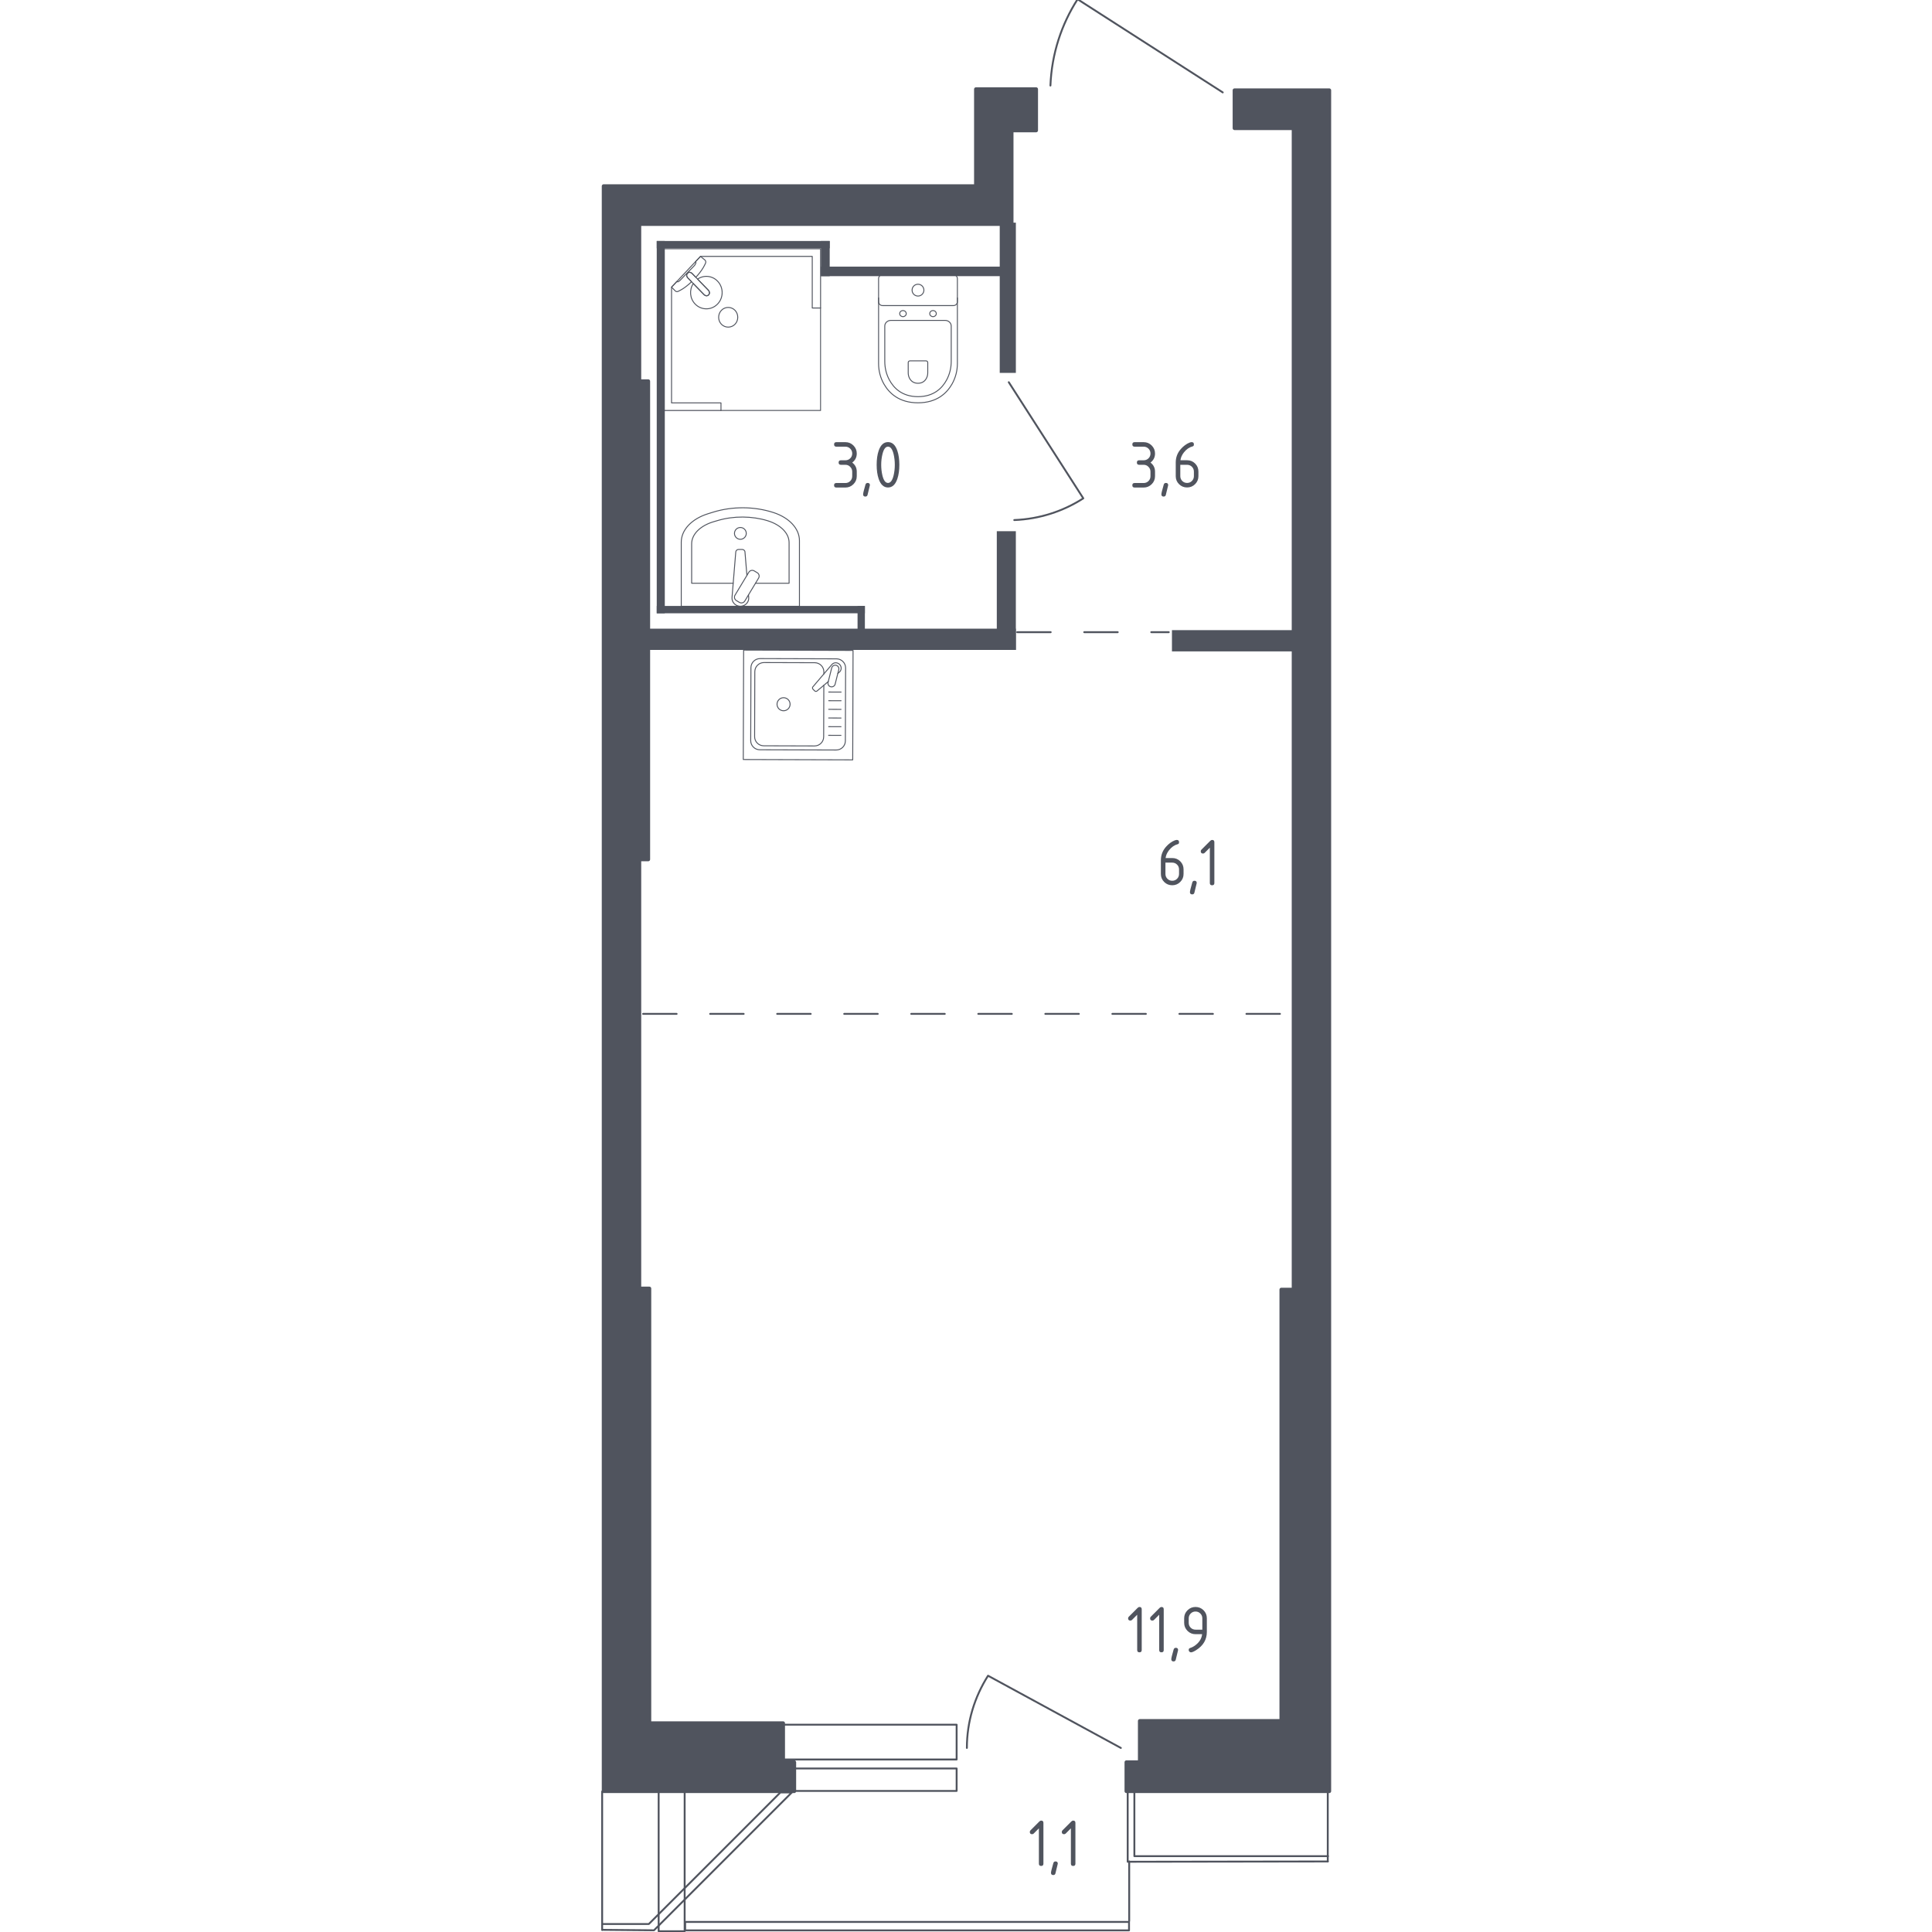 <?xml version="1.0" encoding="utf-8"?>
<!-- Generator: Adobe Illustrator 25.0.1, SVG Export Plug-In . SVG Version: 6.00 Build 0)  -->
<svg version="1.1" xmlns="http://www.w3.org/2000/svg" xmlns:xlink="http://www.w3.org/1999/xlink" x="0px" y="0px"
	 viewBox="0 0 1000 1000" style="enable-background:new 0 0 1000 1000;" xml:space="preserve">
<style type="text/css">
	
		.st0{fill:none;stroke:#50545E;stroke-width:0.972;stroke-linecap:round;stroke-linejoin:round;stroke-miterlimit:10;stroke-dasharray:17.349,17.349,17.349,17.349,17.349,17.349;}
	.st1{fill:#50545E;}
	.st2{fill:none;stroke:#50545E;stroke-width:0.486;stroke-linecap:round;stroke-linejoin:round;stroke-miterlimit:10;}
	
		.st3{clip-path:url(#SVGID_2_);fill:none;stroke:#50545E;stroke-width:0.486;stroke-linecap:round;stroke-linejoin:round;stroke-miterlimit:10;}
	
		.st4{clip-path:url(#SVGID_4_);fill:none;stroke:#50545E;stroke-width:0.486;stroke-linecap:round;stroke-linejoin:round;stroke-miterlimit:10;}
	
		.st5{clip-path:url(#SVGID_6_);fill:none;stroke:#50545E;stroke-width:0.486;stroke-linecap:round;stroke-linejoin:round;stroke-miterlimit:10;}
	
		.st6{clip-path:url(#SVGID_8_);fill:none;stroke:#50545E;stroke-width:0.486;stroke-linecap:round;stroke-linejoin:round;stroke-miterlimit:10;}
	
		.st7{clip-path:url(#SVGID_10_);fill:none;stroke:#50545E;stroke-width:0.486;stroke-linecap:round;stroke-linejoin:round;stroke-miterlimit:10;}
	
		.st8{clip-path:url(#SVGID_12_);fill:none;stroke:#50545E;stroke-width:0.486;stroke-linecap:round;stroke-linejoin:round;stroke-miterlimit:10;}
	.st9{fill:none;stroke:#50545E;stroke-width:0.972;stroke-linecap:round;stroke-linejoin:round;stroke-miterlimit:10;}
	.st10{fill:#50545E;stroke:#50545E;stroke-width:1.943;stroke-linecap:round;stroke-linejoin:round;stroke-miterlimit:10;}
</style>
<g id="Layer_8">
</g>
<g id="Пунктир">
	<line class="st0" x1="332.87" y1="524.78" x2="666.27" y2="524.78"/>
	<line class="st0" x1="526.49" y1="327.21" x2="604.96" y2="327.21"/>
</g>
<g id="Перегородки">
	<rect x="332.73" y="325.4" class="st1" width="193.07" height="11"/>
	<rect x="515.94" y="274.95" class="st1" width="9.86" height="61.45"/>
	<rect x="606.6" y="326.16" class="st1" width="67.14" height="11"/>
	<rect x="517.46" y="115.25" class="st1" width="8.35" height="77.76"/>
	<rect x="424.9" y="138.01" class="st1" width="92.93" height="4.93"/>
	<rect x="339.93" y="124.74" class="st1" width="4.17" height="192.7"/>
	<rect x="443.87" y="313.64" class="st1" width="3.79" height="12.9"/>
	<rect x="339.93" y="313.64" class="st1" width="107.73" height="3.79"/>
	<rect x="339.93" y="124.74" class="st1" width="89.52" height="3.79"/>
	<rect x="424.9" y="124.74" class="st1" width="4.55" height="18.21"/>
</g>
<g id="Шахты">
</g>
<g id="Сантехника">
	<g>
		
			<rect x="384.8" y="336.58" transform="matrix(3.116396e-03 -1 1 3.116396e-03 46.942 776.877)" class="st2" width="56.64" height="56.64"/>
		<path class="st2" d="M432.82,388.2l-39.55-0.12c-2.6-0.01-4.72-2.13-4.71-4.73l0.12-37.76c0.01-2.61,2.13-4.71,4.74-4.7
			l39.55,0.12c2.61,0.01,4.72,2.13,4.71,4.73l-0.12,37.76C437.55,386.1,435.43,388.21,432.82,388.2z"/>
		<path class="st2" d="M426.41,354.68l-0.08,26.72c-0.01,2.6-2.13,4.71-4.74,4.7l-26.29-0.08c-2.61-0.01-4.72-2.13-4.71-4.73
			l0.1-33.64c0.01-2.61,2.13-4.72,4.74-4.71l26.29,0.08c2.61,0.01,4.72,2.13,4.71,4.74l0,1.06"/>
		<path class="st2" d="M408.95,364.52c-0.01,1.87-1.52,3.38-3.39,3.37c-1.86-0.01-3.38-1.52-3.37-3.39
			c0.01-1.86,1.53-3.38,3.39-3.37C407.45,361.14,408.96,362.66,408.95,364.52z"/>
		<path class="st2" d="M433.66,348.57l0.81-0.68c1.06-0.9,1.26-2.57,0.31-3.77c-0.06-0.08-0.13-0.16-0.21-0.23
			c-0.07-0.08-0.15-0.14-0.23-0.21c-1.2-0.96-2.87-0.77-3.77,0.29l-9.8,11.5c-0.34,0.33-0.31,0.91,0.06,1.29l0.8,0.8
			c0.38,0.37,0.95,0.41,1.3,0.07l5.81-4.89"/>
		<path class="st2" d="M429.98,355.47L429.98,355.47c-1.01-0.25-1.63-1.28-1.37-2.29l1.88-7.46c0.25-1,1.28-1.62,2.29-1.37
			c1,0.25,1.62,1.28,1.36,2.3l-1.87,7.45C432.02,355.11,430.99,355.72,429.98,355.47z"/>
		<line class="st2" x1="428.88" y1="380.6" x2="435.28" y2="380.62"/>
		<line class="st2" x1="428.9" y1="376.12" x2="435.3" y2="376.14"/>
		<line class="st2" x1="428.91" y1="371.63" x2="435.31" y2="371.65"/>
		<line class="st2" x1="428.92" y1="367.15" x2="435.33" y2="367.17"/>
		<line class="st2" x1="428.94" y1="362.68" x2="435.34" y2="362.7"/>
		<line class="st2" x1="428.95" y1="358.2" x2="435.35" y2="358.22"/>
	</g>
	<g>
		<path class="st2" d="M352.62,313.81v-33.23c0-6.32,5.43-12.06,13.89-14.68l2.64-0.82c9.92-3.07,21.33-3,31.15,0.2
			c8.25,2.68,13.49,8.34,13.49,14.56v33.97H352.62z"/>
		<path class="st2" d="M379.5,301.89h-21.5v-20.44c0-4.92,4.48-9.39,11.45-11.43l2.18-0.64c8.17-2.4,17.58-2.34,25.68,0.15
			c6.8,2.09,11.12,6.5,11.12,11.33v21.03h-17.38"/>
		<path class="st2" d="M387.42,307.92l0.11,1.36c0.18,2.17-1.46,4.22-3.84,4.5c-0.16,0.02-0.32,0.03-0.48,0.03
			c-0.16,0-0.32-0.01-0.48-0.03c-2.39-0.28-4.02-2.33-3.84-4.5l1.94-23.53c0-0.75,0.67-1.36,1.5-1.36h1.77c0.83,0,1.5,0.6,1.5,1.36
			l1,12.1"/>
		<path class="st2" d="M391.96,296.44l-1.57-0.94c-0.96-0.58-2.22-0.27-2.8,0.69l-7.14,11.85c-0.58,0.97-0.27,2.23,0.69,2.8
			l1.56,0.94c0.96,0.58,2.22,0.27,2.8-0.69l7.14-11.86C393.23,298.27,392.91,297.01,391.96,296.44z"/>
		<path class="st2" d="M386.27,276.08c0-1.69-1.37-3.05-3.06-3.05c-1.68,0-3.05,1.37-3.05,3.05c0,1.69,1.37,3.06,3.05,3.06
			C384.9,279.14,386.27,277.77,386.27,276.08z"/>
	</g>
	<g>
		<path class="st2" d="M495.54,154.2v33.97c0,3.7-0.93,7.36-2.8,10.65c-2.68,4.68-7.82,9.67-17.59,9.67
			c-9.77,0-14.92-4.99-17.6-9.67c-1.88-3.28-2.8-6.94-2.8-10.65V154.2"/>
		<path class="st2" d="M489.22,165.84c1.73,0,3.13,1.3,3.13,2.91v18.3c0,3.32-0.78,6.62-2.36,9.57c-2.26,4.21-6.6,8.69-14.84,8.69
			c-8.24,0-12.57-4.48-14.83-8.69c-1.59-2.95-2.36-6.25-2.36-9.57v-18.3c0-1.61,1.4-2.91,3.13-2.91H489.22z"/>
		<path class="st2" d="M479.28,186.78c0.51,0,0.92,0.38,0.92,0.85v5.38c0,0.98-0.23,1.95-0.7,2.82c-0.66,1.23-1.94,2.55-4.35,2.55
			c-2.42,0-3.7-1.32-4.36-2.55c-0.47-0.87-0.7-1.84-0.7-2.82v-5.38c0-0.47,0.41-0.85,0.92-0.85H479.28z"/>
		<path class="st2" d="M481.23,162.33c0,0.87,0.76,1.57,1.7,1.57c0.93,0,1.69-0.7,1.69-1.57c0-0.87-0.76-1.58-1.69-1.58
			C481.99,160.75,481.23,161.46,481.23,162.33z"/>
		<path class="st2" d="M465.68,162.33c0,0.87,0.76,1.57,1.7,1.57c0.93,0,1.69-0.7,1.69-1.57c0-0.87-0.76-1.58-1.69-1.58
			C466.44,160.75,465.68,161.46,465.68,162.33z"/>
		<path class="st2" d="M456.79,158.17h36.71c1.13,0,2.04-0.91,2.04-2.04v-11.9c0-1.12-0.91-2.04-2.04-2.04h-36.71
			c-1.13,0-2.04,0.91-2.04,2.04v11.9C454.75,157.26,455.66,158.17,456.79,158.17z"/>
		<path class="st2" d="M472.09,150.18c0,1.69,1.37,3.06,3.06,3.06s3.06-1.37,3.06-3.06c0-1.69-1.37-3.06-3.06-3.06
			S472.09,148.49,472.09,150.18z"/>
	</g>
	<g>
		<g>
			<defs>
				<rect id="SVGID_1_" x="343.17" y="128.55" width="81.79" height="84.15"/>
			</defs>
			<clipPath id="SVGID_2_">
				<use xlink:href="#SVGID_1_"  style="overflow:visible;"/>
			</clipPath>
			<polygon class="st3" points="424.73,159.43 424.73,128.78 343.39,128.78 343.39,212.47 373.18,212.47 373.18,208.54 
				347.59,208.54 347.59,148.62 362.56,132.71 420.42,132.71 420.42,159.43 			"/>
		</g>
		<g>
			<defs>
				<rect id="SVGID_3_" x="355.19" y="140.72" width="12.27" height="12.62"/>
			</defs>
			<clipPath id="SVGID_4_">
				<use xlink:href="#SVGID_3_"  style="overflow:visible;"/>
			</clipPath>
			<path class="st4" d="M366.71,150.27l-5.74-5.91l-0.25-0.26l-2.55-2.62c0,0-1.22-1.17-2.3-0.07c-1.07,1.11,0.07,2.36,0.07,2.36
				l2.54,2.62l0.25,0.26l5.74,5.9c0,0,1.22,1.18,2.3,0.07C367.85,151.53,366.71,150.27,366.71,150.27z"/>
		</g>
		<g>
			<defs>
				<rect id="SVGID_5_" x="371.76" y="158.9" width="10.33" height="10.65"/>
			</defs>
			<clipPath id="SVGID_6_">
				<use xlink:href="#SVGID_5_"  style="overflow:visible;"/>
			</clipPath>
			<path class="st5" d="M380.43,160.61c1.91,1.97,1.91,5.26,0,7.23c-1.92,1.97-5.11,1.97-7.02,0c-1.92-1.97-1.92-5.25,0-7.22
				C375.32,158.63,378.51,158.63,380.43,160.61z"/>
		</g>
		<g>
			<defs>
				<rect id="SVGID_7_" x="347.37" y="132.48" width="18.17" height="18.7"/>
			</defs>
			<clipPath id="SVGID_8_">
				<use xlink:href="#SVGID_7_"  style="overflow:visible;"/>
			</clipPath>
			<path class="st6" d="M355.88,141.42c1.07-1.11,2.3,0.07,2.3,0.07l1.99,2.05c1.52-1.67,2.87-3.4,3.77-4.93
				c0.45-0.76,0.86-1.54,1.23-2.34v0c0.26-0.57,0.17-1.21-0.22-1.61c-0.79-0.65-1.59-1.3-2.38-1.95c-0.86,0.91-1.72,1.82-2.57,2.73
				c0.04,0.03,0.09,0.08,0.14,0.16c0.3,0.56-0.47,1.62-0.91,2.07c-3.54,3.65-4.8,4.87-6.8,7c-0.35,0.37-1.32,1.43-1.9,1.17
				c-0.09-0.04-0.15-0.1-0.18-0.14c-0.92,0.97-1.83,1.95-2.75,2.92c0.64,0.7,1.26,1.25,1.9,1.95c0.38,0.39,0.99,0.5,1.52,0.24
				c0.83-0.4,1.64-0.86,2.42-1.34c1.4-0.88,2.97-2.17,4.51-3.63l-1.99-2.05C355.95,143.78,354.8,142.53,355.88,141.42z"/>
		</g>
		<g>
			<defs>
				<rect id="SVGID_9_" x="357.22" y="142.81" width="16.78" height="17.27"/>
			</defs>
			<clipPath id="SVGID_10_">
				<use xlink:href="#SVGID_9_"  style="overflow:visible;"/>
			</clipPath>
			<path class="st7" d="M371.39,157.39c3.19-3.28,3.19-8.6,0-11.89c-2.81-2.89-7.15-3.23-10.33-1.03l5.64,5.81
				c0,0,1.14,1.26,0.07,2.36c-1.07,1.11-2.3-0.07-2.3-0.07l-5.64-5.8c-2.14,3.27-1.81,7.73,1,10.63
				C363.03,160.67,368.2,160.67,371.39,157.39z"/>
		</g>
		<g>
			<defs>
				<rect id="SVGID_11_" x="372.96" y="159.2" width="51.99" height="53.49"/>
			</defs>
			<clipPath id="SVGID_12_">
				<use xlink:href="#SVGID_11_"  style="overflow:visible;"/>
			</clipPath>
			<polyline class="st8" points="424.73,159.43 424.73,212.47 373.18,212.47 			"/>
		</g>
	</g>
</g>
<g id="Окна_x2C__двери">
	<path class="st9" d="M632.89,47.83L557.76-0.39c-8.32,12.93-13.4,28.19-14.06,44.67"/>
	<path class="st9" d="M522.14,197.84l38.57,60.1c-10.35,6.65-22.55,10.72-35.73,11.24"/>
	<path class="st9" d="M580.15,904.73l-68.74-37.38c-6.96,10.96-10.95,23.74-10.95,37.38"/>
	<g>
		<rect x="374.16" y="915.36" class="st9" width="120.99" height="11.62"/>
		<rect x="374.16" y="892.7" class="st9" width="120.99" height="18.01"/>
	</g>
	
		<rect x="311.53" y="956.77" transform="matrix(-4.491423e-11 -1 1 -4.491423e-11 -615.853 1311.146)" class="st9" width="72.23" height="13.46"/>
	
		<rect x="467.31" y="882.1" transform="matrix(-5.125871e-11 -1 1 -5.125871e-11 -527.476 1466.476)" class="st9" width="4.38" height="229.76"/>
	<line class="st9" x1="584.47" y1="963.47" x2="584.47" y2="994.35"/>
	<g>
		<polyline class="st9" points="687.35,960.75 587.15,960.75 587.15,927.29 583.69,927.58 583.69,963.64 687.25,963.49 		"/>
		<polyline class="st9" points="311.67,998.88 338.5,999.12 409.89,927.72 403.98,927.72 335.83,995.87 311.97,995.87 		"/>
		<line class="st9" x1="311.67" y1="927.29" x2="311.67" y2="998.88"/>
		<line class="st9" x1="687.25" y1="927.29" x2="687.25" y2="963.49"/>
	</g>
</g>
<g id="Несущие">
	<polygon class="st10" points="638.99,46.73 638.99,66.35 669.57,66.35 669.57,667.5 663.22,667.5 663.22,890.77 589.96,890.77 
		589.96,912.12 583.03,912.12 583.03,927.12 688.03,927.12 688.03,46.73 	"/>
	<polygon class="st10" points="536.3,46.16 536.3,67.5 523.61,67.5 523.61,115.96 330.92,115.96 330.92,197.31 335.53,197.31 
		335.53,444.81 330.92,444.81 330.92,666.93 336.11,666.93 336.11,891.93 405.34,891.93 405.34,912.12 411.11,912.12 411.11,927.12 
		312.45,927.12 312.45,96.35 505.15,96.35 505.15,46.16 	"/>
</g>
<g id="Площади">
	<g>
		<g>
			<path class="st1" d="M588.61,835.78l-2.7,2.7c-0.23,0.22-0.5,0.33-0.82,0.33c-0.79,0-1.18-0.39-1.18-1.17
				c0-0.32,0.11-0.59,0.34-0.82l4.59-4.59c0.31-0.31,0.62-0.46,0.94-0.46c0.78,0,1.17,0.39,1.17,1.17v21.13
				c0,0.78-0.39,1.17-1.17,1.17s-1.17-0.39-1.17-1.17V835.78z"/>
			<path class="st1" d="M600,835.78l-2.7,2.7c-0.23,0.22-0.5,0.33-0.82,0.33c-0.79,0-1.18-0.39-1.18-1.17
				c0-0.32,0.11-0.59,0.34-0.82l4.59-4.59c0.31-0.31,0.62-0.46,0.94-0.46c0.78,0,1.17,0.39,1.17,1.17v21.13
				c0,0.78-0.39,1.17-1.17,1.17s-1.17-0.39-1.17-1.17V835.78z"/>
			<path class="st1" d="M608.61,852.9c0.78,0,1.17,0.39,1.17,1.16c0,0.11-0.4,1.77-1.21,5c-0.14,0.59-0.52,0.89-1.14,0.89
				c-0.78,0-1.17-0.39-1.17-1.17c0-0.53,0.4-2.19,1.21-4.98C607.64,853.2,608.02,852.9,608.61,852.9z"/>
			<path class="st1" d="M616.45,855.25c-0.31,0-0.58-0.12-0.82-0.36c-0.24-0.24-0.36-0.51-0.36-0.82c0-0.54,0.2-0.88,0.59-1.01
				c0.85-0.28,1.57-0.61,2.13-0.98c2.53-1.64,3.94-3.71,4.23-6.23h-3.43c-1.62,0-3.01-0.57-4.15-1.72s-1.72-2.53-1.72-4.15v-2.35
				c0-1.62,0.57-3.01,1.72-4.15c1.14-1.14,2.53-1.72,4.15-1.72c1.64,0,3.02,0.57,4.16,1.7c1.14,1.13,1.71,2.51,1.71,4.14v7.08
				c0,3.98-1.86,7.13-5.57,9.45C617.91,854.87,617.02,855.25,616.45,855.25z M622.32,843.51v-5.87c0-0.97-0.34-1.8-1.03-2.49
				c-0.69-0.69-1.52-1.03-2.49-1.03c-0.97,0-1.8,0.34-2.49,1.03s-1.03,1.52-1.03,2.49v2.35c0,0.98,0.34,1.82,1.02,2.5
				c0.68,0.68,1.52,1.02,2.5,1.02H622.32z"/>
		</g>
	</g>
	<g>
		<g>
			<path class="st1" d="M609.1,434.74c0.78,0,1.17,0.39,1.17,1.17c0,0.58-0.2,0.92-0.59,1.01c-1.74,0.44-3.27,1.48-4.57,3.13
				c-1.03,1.3-1.63,2.66-1.8,4.07h3.43c1.66,0,3.05,0.57,4.18,1.71c1.13,1.14,1.69,2.53,1.69,4.16v2.35c0,1.64-0.57,3.02-1.72,4.16
				c-1.14,1.14-2.53,1.71-4.15,1.71c-1.64,0-3.02-0.57-4.16-1.7c-1.14-1.13-1.71-2.51-1.71-4.14v-7.08c0-2.66,0.88-4.99,2.65-6.99
				c1.38-1.55,2.88-2.66,4.5-3.31C608.49,434.83,608.85,434.74,609.1,434.74z M603.23,446.49v5.87c0,0.98,0.34,1.82,1.02,2.5
				c0.68,0.68,1.52,1.02,2.5,1.02s1.82-0.34,2.5-1.03c0.68-0.69,1.02-1.52,1.02-2.49v-2.35c0-0.98-0.34-1.82-1.03-2.5
				c-0.69-0.68-1.52-1.02-2.49-1.02H603.23z"/>
			<path class="st1" d="M618.26,455.88c0.78,0,1.17,0.39,1.17,1.16c0,0.11-0.4,1.77-1.21,5c-0.14,0.59-0.52,0.89-1.14,0.89
				c-0.78,0-1.17-0.39-1.17-1.17c0-0.53,0.4-2.19,1.21-4.98C617.28,456.17,617.66,455.88,618.26,455.88z"/>
			<path class="st1" d="M626.21,438.76l-2.7,2.7c-0.23,0.22-0.5,0.33-0.82,0.33c-0.79,0-1.18-0.39-1.18-1.17
				c0-0.32,0.11-0.59,0.34-0.82l4.59-4.59c0.31-0.31,0.62-0.46,0.94-0.46c0.78,0,1.17,0.39,1.17,1.17v21.13
				c0,0.78-0.39,1.17-1.17,1.17s-1.17-0.39-1.17-1.17V438.76z"/>
		</g>
	</g>
	<g>
		<g>
			<path class="st1" d="M591.97,240.58h-2.35c-0.78,0-1.17-0.39-1.17-1.17s0.39-1.17,1.17-1.17h2.35c0.98,0,1.82-0.34,2.5-1.02
				c0.68-0.68,1.02-1.51,1.02-2.5c0-0.97-0.34-1.8-1.03-2.49c-0.69-0.69-1.52-1.03-2.49-1.03h-4.7c-0.78,0-1.17-0.39-1.17-1.17
				s0.39-1.17,1.17-1.17h4.7c1.62,0,3.01,0.58,4.15,1.73s1.72,2.53,1.72,4.14c0,1.95-0.78,3.51-2.35,4.7
				c1.57,1.19,2.35,2.75,2.35,4.7v2.35c0,1.62-0.58,3.01-1.73,4.15c-1.15,1.14-2.53,1.72-4.15,1.72h-4.7
				c-0.78,0-1.17-0.39-1.17-1.17s0.39-1.17,1.17-1.17h4.7c0.98,0,1.82-0.34,2.5-1.02c0.68-0.68,1.02-1.52,1.02-2.5v-2.35
				c0-0.97-0.34-1.8-1.03-2.49C593.77,240.92,592.94,240.58,591.97,240.58z"/>
			<path class="st1" d="M603.48,249.97c0.78,0,1.17,0.39,1.17,1.16c0,0.11-0.4,1.77-1.21,5c-0.14,0.59-0.52,0.89-1.14,0.89
				c-0.78,0-1.17-0.39-1.17-1.17c0-0.53,0.4-2.19,1.21-4.98C602.5,250.27,602.88,249.97,603.48,249.97z"/>
			<path class="st1" d="M616.79,228.84c0.78,0,1.17,0.39,1.17,1.17c0,0.58-0.2,0.92-0.59,1.01c-1.74,0.44-3.27,1.48-4.57,3.13
				c-1.03,1.3-1.63,2.66-1.8,4.07h3.43c1.66,0,3.05,0.57,4.18,1.71c1.13,1.14,1.69,2.53,1.69,4.16v2.35c0,1.64-0.57,3.02-1.72,4.16
				c-1.14,1.14-2.53,1.71-4.15,1.71c-1.64,0-3.02-0.57-4.16-1.7c-1.14-1.13-1.71-2.51-1.71-4.14v-7.08c0-2.66,0.88-4.99,2.65-6.99
				c1.38-1.55,2.88-2.66,4.5-3.31C616.18,228.93,616.54,228.84,616.79,228.84z M610.92,240.58v5.87c0,0.98,0.34,1.82,1.02,2.5
				c0.68,0.68,1.52,1.02,2.5,1.02s1.82-0.34,2.5-1.03c0.68-0.69,1.02-1.52,1.02-2.49v-2.35c0-0.98-0.34-1.82-1.03-2.5
				c-0.69-0.68-1.52-1.02-2.49-1.02H610.92z"/>
		</g>
	</g>
	<g>
		<g>
			<path class="st1" d="M437.59,240.58h-2.35c-0.78,0-1.17-0.39-1.17-1.17s0.39-1.17,1.17-1.17h2.35c0.98,0,1.82-0.34,2.5-1.02
				c0.68-0.68,1.02-1.51,1.02-2.5c0-0.97-0.34-1.8-1.03-2.49c-0.69-0.69-1.52-1.03-2.49-1.03h-4.7c-0.78,0-1.17-0.39-1.17-1.17
				s0.39-1.17,1.17-1.17h4.7c1.62,0,3.01,0.58,4.15,1.73s1.72,2.53,1.72,4.14c0,1.95-0.78,3.51-2.35,4.7
				c1.57,1.19,2.35,2.75,2.35,4.7v2.35c0,1.62-0.58,3.01-1.73,4.15c-1.15,1.14-2.53,1.72-4.15,1.72h-4.7
				c-0.78,0-1.17-0.39-1.17-1.17s0.39-1.17,1.17-1.17h4.7c0.98,0,1.82-0.34,2.5-1.02c0.68-0.68,1.02-1.52,1.02-2.5v-2.35
				c0-0.97-0.34-1.8-1.03-2.49C439.39,240.92,438.56,240.58,437.59,240.58z"/>
			<path class="st1" d="M449.09,249.97c0.78,0,1.17,0.39,1.17,1.16c0,0.11-0.4,1.77-1.21,5c-0.14,0.59-0.52,0.89-1.14,0.89
				c-0.78,0-1.17-0.39-1.17-1.17c0-0.53,0.4-2.19,1.21-4.98C448.12,250.27,448.5,249.97,449.09,249.97z"/>
			<path class="st1" d="M465.5,240.58c0,2.8-0.34,5.22-1.03,7.26c-1.01,2.99-2.62,4.48-4.84,4.48s-3.83-1.49-4.84-4.47
				c-0.69-2.04-1.03-4.46-1.03-7.28c0-2.81,0.34-5.24,1.03-7.28c1.01-2.98,2.62-4.46,4.84-4.46s3.83,1.49,4.84,4.48
				C465.16,235.36,465.5,237.78,465.5,240.58z M463.15,240.58c0-1.94-0.21-3.78-0.62-5.5c-0.63-2.6-1.6-3.9-2.9-3.9
				c-1.29,0-2.25,1.3-2.88,3.91c-0.43,1.76-0.64,3.58-0.64,5.48c0,1.93,0.21,3.77,0.62,5.5c0.63,2.6,1.6,3.9,2.9,3.9
				s2.27-1.3,2.9-3.9C462.94,244.34,463.15,242.51,463.15,240.58z"/>
		</g>
	</g>
	<g>
		<g>
			<path class="st1" d="M537.73,946.35l-2.7,2.7c-0.23,0.22-0.5,0.33-0.82,0.33c-0.79,0-1.18-0.39-1.18-1.17
				c0-0.32,0.11-0.59,0.34-0.82l4.59-4.59c0.31-0.31,0.62-0.46,0.94-0.46c0.78,0,1.17,0.39,1.17,1.17v21.13
				c0,0.78-0.39,1.17-1.17,1.17s-1.17-0.39-1.17-1.17V946.35z"/>
			<path class="st1" d="M546.34,963.47c0.78,0,1.17,0.39,1.17,1.16c0,0.11-0.4,1.77-1.21,5c-0.14,0.59-0.52,0.89-1.14,0.89
				c-0.78,0-1.17-0.39-1.17-1.17c0-0.53,0.4-2.19,1.21-4.98C545.37,963.76,545.75,963.47,546.34,963.47z"/>
			<path class="st1" d="M554.29,946.35l-2.7,2.7c-0.23,0.22-0.5,0.33-0.82,0.33c-0.79,0-1.18-0.39-1.18-1.17
				c0-0.32,0.11-0.59,0.34-0.82l4.59-4.59c0.31-0.31,0.62-0.46,0.94-0.46c0.78,0,1.17,0.39,1.17,1.17v21.13
				c0,0.78-0.39,1.17-1.17,1.17s-1.17-0.39-1.17-1.17V946.35z"/>
		</g>
	</g>
</g>
</svg>

